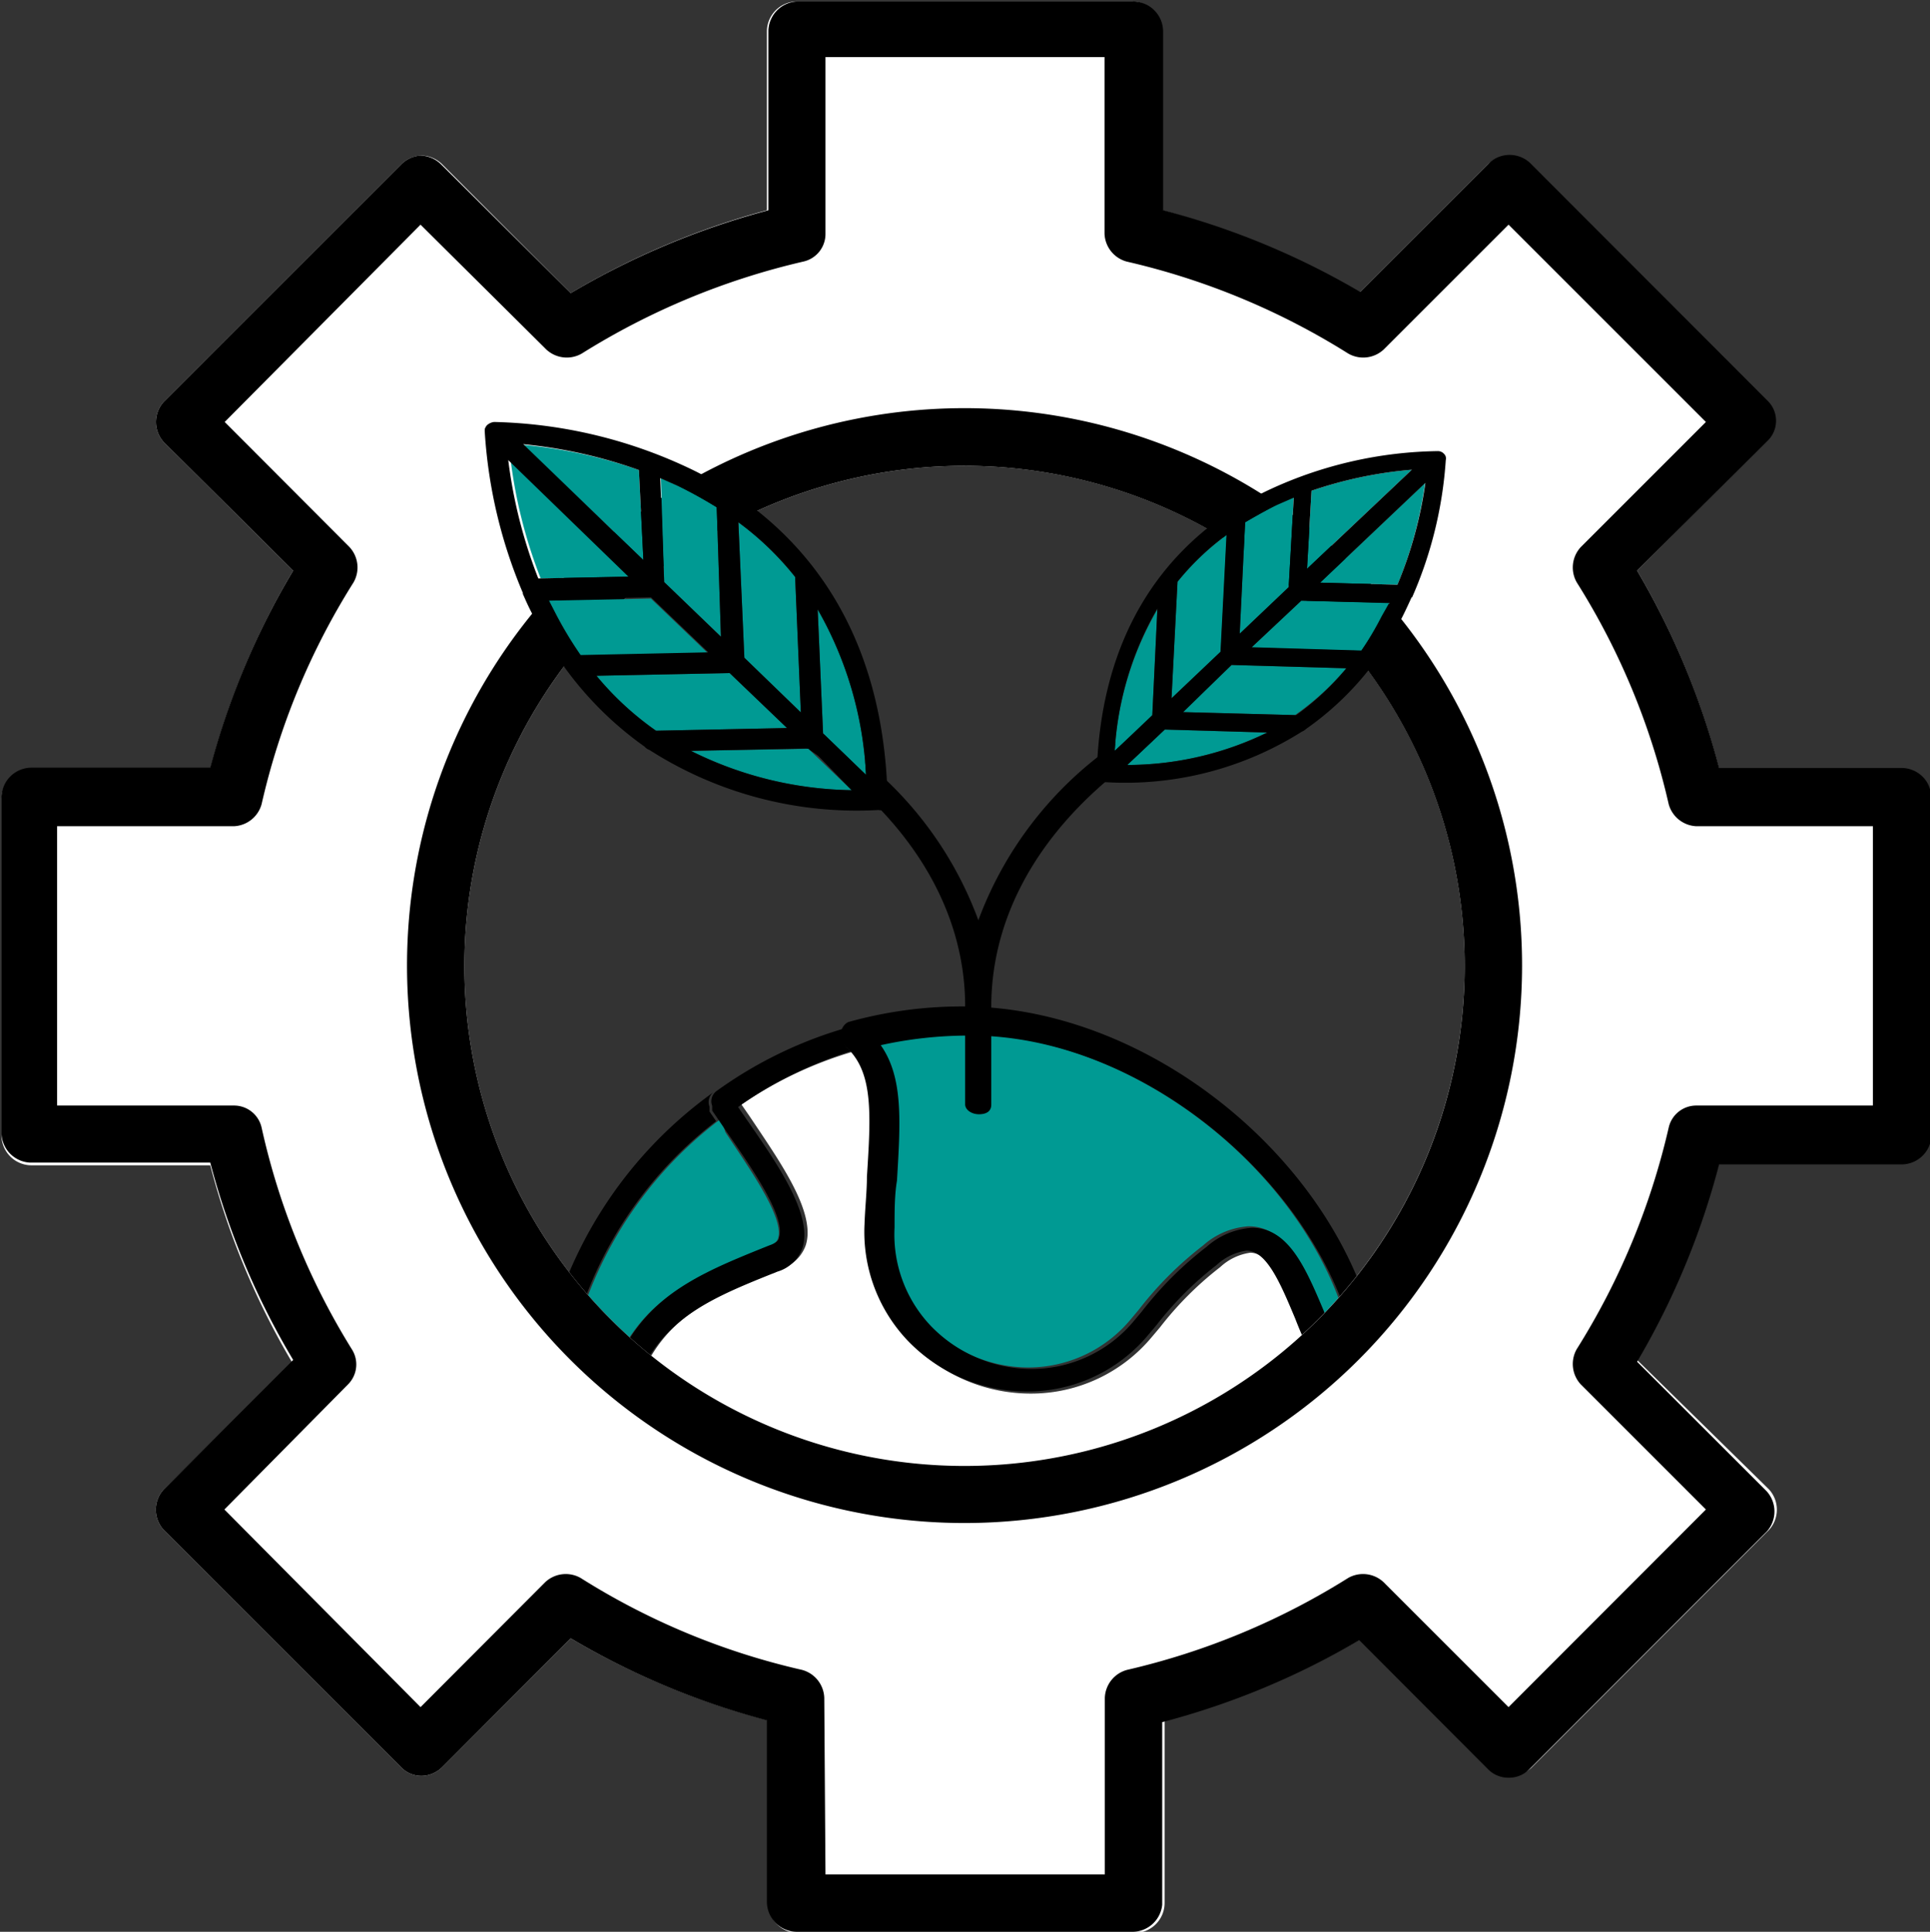 <svg xmlns="http://www.w3.org/2000/svg" viewBox="0 0 64.25 64.32"><rect x="0" y="0" width="64.25" height="64.32" fill="#333333" stroke="none"/><defs><style>.cls-1{fill:#009a93;}.cls-2{fill:#fff;}</style></defs><g id="Layer_2" data-name="Layer 2"><g id="Layer_1-2" data-name="Layer 1"><path class="cls-1" d="M38.05,51.74l-.25-.09-.76-.3L36.23,51l-.47,0-.46,0a1,1,0,0,0-.88.37c0,.08,0,.16-.05.23a.28.28,0,0,0,0,.09s0,.1,0,.15v0h4Z"/><path d="M38.05,51.74l.29.12h-4a2.17,2.17,0,0,0,0,.36.41.41,0,0,1-.42.47h7l-.11,0A28.13,28.13,0,0,1,38.05,51.74Z"/><path d="M34.34,51.83s0-.1,0-.15S34.35,51.78,34.34,51.83Z"/><path d="M37,51.35l.76.3Z"/><path d="M34.37,51.59c0-.07,0-.15.05-.23C34.4,51.44,34.38,51.52,34.37,51.59Z"/><path class="cls-1" d="M18.92,45.47v2a4.15,4.15,0,0,0,.07.79l.1-.05.12,0a2.21,2.21,0,0,0,.54-.38.34.34,0,0,0,.06-.06l.05-.06.06-.08v0l0,0a.38.38,0,0,0,0-.13c.61-4,2.84-4.86,5.65-6,.24-.08.3-.18.33-.26.23-.69-1-2.4-1.75-3.54L24,37.25l0,0A13.31,13.31,0,0,0,18.92,45.47Z"/><path d="M18.56,48.43l.07,0h0l.11,0,.17-.06,0,0a4.15,4.15,0,0,1-.07-.79v-2a13.31,13.31,0,0,1,5-8.25l0,0-.22-.32,0-.06,0-.1a.42.42,0,0,1,.14-.49,14.18,14.18,0,0,0-5.72,9.08s0,0,0,.07v2.06a5.09,5.09,0,0,0,.21,1.45A.42.42,0,0,1,18.56,48.43Z"/><path class="cls-2" d="M44.92,46.81l-.19-.15,0,0-.1-.09-.11-.12a2.42,2.42,0,0,1-.28-.41,13.52,13.52,0,0,1-1-2.06c-.49-1.17-.95-2.27-1.62-2.27a1.85,1.85,0,0,0-1,.48,11.19,11.19,0,0,0-2,2l-.27.32a5.23,5.23,0,0,1-4,1.89,5.51,5.51,0,0,1-4-1.68,5.25,5.25,0,0,1-1.45-3.89c0-.56.05-1.09.08-1.58.13-2,.21-3.39-.6-4.23a13.36,13.36,0,0,0-3.7,1.75l.29.42c1,1.5,2.21,3.19,1.85,4.28a1.26,1.26,0,0,1-.83.78c-2.65,1.06-4.58,1.83-5.12,5.34a1.09,1.09,0,0,1-.1.32.34.34,0,0,1-.06.12.05.05,0,0,1,0,0l-.08.12a.69.69,0,0,1-.12.14l-.09.1a2.93,2.93,0,0,1-.75.53l-.16.07-.18.08h0a4.39,4.39,0,0,0,4.06,2.78H33.51a3.18,3.18,0,0,1,.13-.8.54.54,0,0,1,0-.11,1.76,1.76,0,0,1,1.61-.8l.52,0,.49,0,.15,0,.89.34A33.81,33.81,0,0,0,41,51.86a4.38,4.38,0,0,0,4.35-4.37V47l-.06,0-.18-.09Z"/><path d="M46,47.09a.44.44,0,0,1-.25.08l-.12,0-.22-.08L45.28,47l.06,0v.45A4.38,4.38,0,0,1,41,51.86a33.81,33.81,0,0,1-3.64-1.29l-.89-.34-.15,0-.49,0-.52,0a1.76,1.76,0,0,0-1.61.8.54.54,0,0,0,0,.11,3.18,3.18,0,0,0-.13.8H23.28a4.39,4.39,0,0,1-4.06-2.78h0l.18-.08.16-.07a2.93,2.93,0,0,0,.75-.53l.09-.1a.69.69,0,0,0,.12-.14l.08-.12a.05.05,0,0,0,0,0,.34.34,0,0,0,.06-.12,1.09,1.09,0,0,0,.1-.32c.54-3.51,2.47-4.28,5.12-5.34a1.26,1.26,0,0,0,.83-.78c.36-1.09-.81-2.78-1.85-4.28l-.29-.42A13.36,13.36,0,0,1,28.32,35l0,0-.12-.11a.41.41,0,0,1,.16-.72,14,14,0,0,0-4.51,2.16.42.42,0,0,0-.14.49l0,.1,0,.06.22.32.25.37c.79,1.14,2,2.85,1.75,3.54,0,.08-.09.18-.33.26-2.81,1.13-5,2-5.65,6a.38.38,0,0,1,0,.13l0,0v0l-.06.08-.05.06a.34.34,0,0,1-.06.06,2.21,2.21,0,0,1-.54.38l-.12,0-.1.05,0,0-.17.06-.11,0h0l-.07,0a.42.42,0,0,0-.27.51,5.22,5.22,0,0,0,5,3.75H33.94a.41.41,0,0,0,.42-.47,2.17,2.17,0,0,1,0-.36v0s0-.1,0-.15a.28.28,0,0,1,0-.09c0-.07,0-.15.05-.23A1,1,0,0,1,35.3,51l.46,0,.47,0,.81.32.76.3.25.09a28.13,28.13,0,0,0,2.77.93l.11,0h0a5.2,5.2,0,0,0,5.19-5.2v-.74A.41.41,0,0,1,46,47.09Z"/><path class="cls-1" d="M32.13,34.43a13.61,13.61,0,0,0-2.92.32c.75,1.07.66,2.55.54,4.51,0,.48-.06,1-.08,1.56a4.41,4.41,0,0,0,1.22,3.29,4.68,4.68,0,0,0,3.35,1.42,4.43,4.43,0,0,0,3.4-1.6l.26-.31a11.83,11.83,0,0,1,2.15-2.15,2.52,2.52,0,0,1,1.52-.64c1.22,0,1.79,1.35,2.39,2.77a13.26,13.26,0,0,0,.94,2,1.45,1.45,0,0,0,.21.29l0,.06,0,0,0,0,.06.05,0,0C44.83,40.19,38.42,34.43,32.13,34.43Z"/><path d="M28,34.43a.43.43,0,0,0,.14.41l.12.11,0,0c.81.84.73,2.19.6,4.23,0,.49-.06,1-.08,1.58a5.25,5.25,0,0,0,1.45,3.89,5.51,5.51,0,0,0,4,1.68,5.23,5.23,0,0,0,4-1.89l.27-.32a11.19,11.19,0,0,1,2-2,1.85,1.85,0,0,1,1-.48c.67,0,1.13,1.1,1.62,2.27a13.52,13.52,0,0,0,1,2.06,2.42,2.42,0,0,0,.28.41l.11.12.1.09,0,0,.19.15.18.11.18.09.13.06.22.08.12,0a.44.44,0,0,0,.25-.08.41.41,0,0,0,.17-.34c0-6.64-7-13.15-14-13.15a14,14,0,0,0-3.81.52h0A.43.43,0,0,0,28,34.43ZM45.31,46.06l0,0L45.22,46l0,0,0,0,0-.06a1.45,1.45,0,0,1-.21-.29,13.26,13.26,0,0,1-.94-2c-.6-1.42-1.17-2.77-2.39-2.77a2.52,2.52,0,0,0-1.52.64,11.83,11.83,0,0,0-2.15,2.15l-.26.31a4.43,4.43,0,0,1-3.4,1.6,4.68,4.68,0,0,1-3.35-1.42,4.41,4.41,0,0,1-1.22-3.29c0-.56,0-1.08.08-1.56.12-2,.21-3.44-.54-4.51a13.61,13.61,0,0,1,2.92-.32C38.42,34.43,44.83,40.19,45.31,46.06Z"/><path class="cls-2" d="M63.3,25.6H57.23A25.87,25.87,0,0,0,54.5,19l4.3-4.31a.93.93,0,0,0,0-1.34L50.89,5.46a1,1,0,0,0-1.35,0l-4.3,4.3A25.77,25.77,0,0,0,38.68,7V1a1,1,0,0,0-1-.95H26.53a1,1,0,0,0-1,1V7A26,26,0,0,0,19,9.76l-4.29-4.3a1,1,0,0,0-.67-.28h0a1,1,0,0,0-.67.28L5.45,13.38a1,1,0,0,0,0,1.34L9.76,19A25.57,25.57,0,0,0,7,25.6H1a1,1,0,0,0-.95,1v11.2a1,1,0,0,0,1,1H7a25.37,25.37,0,0,0,2.73,6.57L5.45,49.59a1,1,0,0,0,0,1.35l7.92,7.92a.94.94,0,0,0,.67.27h0a1,1,0,0,0,.67-.28L19,54.55a25.66,25.66,0,0,0,6.57,2.73v6.08a1,1,0,0,0,1,1h11.2a1,1,0,0,0,1-1V57.28a25.8,25.8,0,0,0,6.56-2.73l4.3,4.31a1,1,0,0,0,1.35,0l7.91-7.92a1,1,0,0,0,0-1.35L54.5,45.28a25.72,25.72,0,0,0,2.73-6.57H63.3a1,1,0,0,0,1-1V26.56A1,1,0,0,0,63.3,25.6ZM32.13,48.81A16.65,16.65,0,1,1,48.76,32.16,16.66,16.66,0,0,1,32.13,48.81Z"/><path d="M37.73,64.32H26.53a1,1,0,0,1-1-1V57.28A25.66,25.66,0,0,1,19,54.55l-4.29,4.3a1,1,0,0,1-.67.28h0a.94.94,0,0,1-.67-.27L5.45,50.94a1,1,0,0,1,0-1.35l4.31-4.31A25.37,25.37,0,0,1,7,38.71H1a1,1,0,0,1-.95-1V26.56a1,1,0,0,1,1-1H7A25.57,25.57,0,0,1,9.76,19L5.45,14.72a1,1,0,0,1,0-1.34l7.92-7.92A1,1,0,0,1,14,5.18h0a1,1,0,0,1,.67.28L19,9.76A26,26,0,0,1,25.58,7V1a1,1,0,0,1,1-.95H37.72a1,1,0,0,1,1,1V7a25.77,25.77,0,0,1,6.56,2.72l4.3-4.3a1,1,0,0,1,1.35,0l7.91,7.92a.93.93,0,0,1,0,1.34L54.5,19a25.87,25.87,0,0,1,2.73,6.57H63.3a1,1,0,0,1,1,1v11.2a1,1,0,0,1-1,1H57.23a25.72,25.72,0,0,1-2.73,6.57l4.31,4.31a1,1,0,0,1,0,1.35l-7.91,7.92a.94.94,0,0,1-.67.27h0a.94.94,0,0,1-.68-.27l-4.3-4.31a25.8,25.8,0,0,1-6.56,2.73v6.08A1,1,0,0,1,37.73,64.32ZM27.48,62.41h9.3V56.53a1,1,0,0,1,.74-.93,24,24,0,0,0,7.36-3.06,1,1,0,0,1,1.18.14l4.16,4.16,6.57-6.58L52.63,46.1a1,1,0,0,1-.14-1.18,23.94,23.94,0,0,0,3.06-7.37.94.94,0,0,1,.93-.74h5.87v-9.3H56.48a1,1,0,0,1-.93-.74,23.75,23.75,0,0,0-3.06-7.38,1,1,0,0,1,.14-1.18l4.16-4.16L50.22,7.48l-4.16,4.16a1,1,0,0,1-1.18.13,23.94,23.94,0,0,0-7.37-3.06,1,1,0,0,1-.74-.93V1.9H27.48V7.78a.94.94,0,0,1-.74.93,24.14,24.14,0,0,0-7.37,3.06,1,1,0,0,1-1.18-.13L14,7.48,7.48,14.05l4.15,4.16a1,1,0,0,1,.14,1.18,23.69,23.69,0,0,0-3.06,7.38,1,1,0,0,1-.93.74H1.9v9.3H7.78a.94.94,0,0,1,.93.74,23.67,23.67,0,0,0,3,7.37.94.94,0,0,1-.13,1.18L7.47,50.26,14,56.84l4.15-4.16a1,1,0,0,1,1.18-.14,23.65,23.65,0,0,0,7.37,3.06,1,1,0,0,1,.74.93Z"/><path d="M32.13,50.71A18.56,18.56,0,1,1,50.67,32.16,18.57,18.57,0,0,1,32.13,50.71Zm0-35.2A16.65,16.65,0,1,0,48.76,32.16,16.66,16.66,0,0,0,32.13,15.51Z"/><path d="M38.22,24.52a.61.61,0,0,0-.66,0l-.05,0a12.35,12.35,0,0,0-4.94,6.12,12.27,12.27,0,0,0-4.93-6.12l-.05,0a.61.61,0,0,0-.66,0,.25.25,0,0,0,0,.45L27,25c3.31,2.27,5.13,5.29,5.13,8.5v3.27c0,.18.21.33.46.33S33,37,33,36.78V33.51c0-3.21,1.82-6.23,5.13-8.5l0,0A.25.25,0,0,0,38.22,24.52Z"/><path class="cls-1" d="M38.77,24.29l-1.25,1.18a10.67,10.67,0,0,0,4.66-1.08Z"/><path class="cls-1" d="M46.25,20.07,43.32,20l-1.66,1.56,3.66.11A11.76,11.76,0,0,0,46,20.51Z"/><path class="cls-1" d="M43.94,19.4l2.58.07a13.73,13.73,0,0,0,.92-3.39Z"/><path class="cls-1" d="M47,15.64a13.91,13.91,0,0,0-3.34.7l-.15,2.6Z"/><path class="cls-1" d="M38.36,23.85l.17-3.56A10.65,10.65,0,0,0,37.11,25Z"/><path class="cls-1" d="M41.45,17.39l-.18,3.71,1.63-1.55.17-3-.55.24C42.14,17,41.79,17.19,41.45,17.39Z"/><path class="cls-1" d="M41,22.14l-1.65,1.57,3.76.1a9,9,0,0,0,1.71-1.56Z"/><path class="cls-1" d="M39,23.25l1.64-1.55.2-3.89a8.69,8.69,0,0,0-1.64,1.56Z"/><path d="M47,19.91a13.6,13.6,0,0,0,1.13-4.59h0a.23.23,0,0,0,0-.11h0a.21.21,0,0,0-.06-.1h0a.27.27,0,0,0-.21-.09h0a13.72,13.72,0,0,0-5.55,1.26,10.21,10.21,0,0,0-1.24.68A.24.24,0,0,0,41,17c-2.2,1.44-4.36,4.05-4.49,8.77a.43.43,0,0,0,0,.11h0a.33.33,0,0,0,.06.1h0a.16.16,0,0,0,.08.06.2.2,0,0,0,.11,0h0a11,11,0,0,0,6.58-1.68.42.42,0,0,0,.14-.09,9.92,9.92,0,0,0,3.09-3.51c.16-.3.3-.6.43-.89Zm-.47-.44-2.58-.07,3.5-3.32A13.73,13.73,0,0,1,46.52,19.47Zm-1.2,2.19-3.66-.11L43.32,20l2.93.08-.22.44A11.76,11.76,0,0,1,45.32,21.66Zm-6.55,2.63,3.41.1a10.67,10.67,0,0,1-4.66,1.08ZM47,15.64l-3.49,3.3.15-2.6A13.91,13.91,0,0,1,47,15.64ZM42.9,19.55,41.27,21.1l.18-3.71c.34-.2.69-.4,1.07-.58l.55-.24Zm-2.07-1.74-.2,3.89L39,23.25l.2-3.88A8.69,8.69,0,0,1,40.83,17.81Zm-2.47,6L37.11,25a10.65,10.65,0,0,1,1.42-4.74Zm4.79,0-3.76-.1L41,22.14l3.82.11A9,9,0,0,1,43.15,23.81Z"/><path class="cls-1" d="M26.91,24.93l1.44,1.38A12.36,12.36,0,0,1,23,25Z"/><path class="cls-1" d="M18.26,20l3.41-.07,1.91,1.83-4.25.09a12.53,12.53,0,0,1-.81-1.34C18.43,20.3,18.34,20.13,18.26,20Z"/><path class="cls-1" d="M21,19.2l-3,.06a16.29,16.29,0,0,1-1-3.94Z"/><path class="cls-1" d="M17.4,14.81a16.11,16.11,0,0,1,3.87.84l.15,3Z"/><path class="cls-1" d="M27.4,24.42l-.18-4.13a12.29,12.29,0,0,1,1.61,5.51Z"/><path class="cls-1" d="M23.86,16.89,24,21.2l-1.89-1.82L22,15.92l.65.29C23.06,16.42,23.47,16.65,23.86,16.89Z"/><path class="cls-1" d="M24.29,22.41l1.91,1.83-4.36.09a10.06,10.06,0,0,1-2-1.83Z"/><path class="cls-1" d="M26.66,23.72,24.78,21.9l-.2-4.51a9.9,9.9,0,0,1,1.89,1.82Z"/><path d="M17.4,19.76c.15.35.31.69.5,1a11.43,11.43,0,0,0,3.56,4.1.36.36,0,0,0,.16.11,12.8,12.8,0,0,0,7.62,2h0a.28.28,0,0,0,.13,0l.1-.07a0,0,0,0,0,0,0h0a.36.36,0,0,0,.08-.12h0a.51.51,0,0,0,0-.13c-.11-5.48-2.59-8.53-5.13-10.22a.26.26,0,0,0-.11-.07,10.87,10.87,0,0,0-1.43-.8,16,16,0,0,0-6.43-1.51h0a.41.41,0,0,0-.24.11h0a.37.37,0,0,0-.07.12h0a.59.59,0,0,0,0,.13h0a16.26,16.26,0,0,0,1.27,5.34Zm-.48-4.44,4,3.88-3,.06A16.29,16.29,0,0,1,16.92,15.32Zm1.6,5.15c-.09-.17-.18-.34-.26-.51l3.41-.07,1.91,1.83-4.25.09A12.53,12.53,0,0,1,18.52,20.47Zm9.83,5.84A12.36,12.36,0,0,1,23,25l4-.08ZM21.27,15.65l.15,3-4-3.86A16.11,16.11,0,0,1,21.27,15.65Zm.71.27.65.29c.43.21.84.44,1.23.68L24,21.2l-1.89-1.82Zm4.49,3.29.19,4.51L24.78,21.9l-.2-4.51A9.9,9.9,0,0,1,26.47,19.21Zm.75,1.08a12.29,12.29,0,0,1,1.61,5.51L27.4,24.42ZM19.86,22.5l4.43-.09,1.91,1.83-4.36.09A10.06,10.06,0,0,1,19.86,22.5Z"/></g></g></svg>